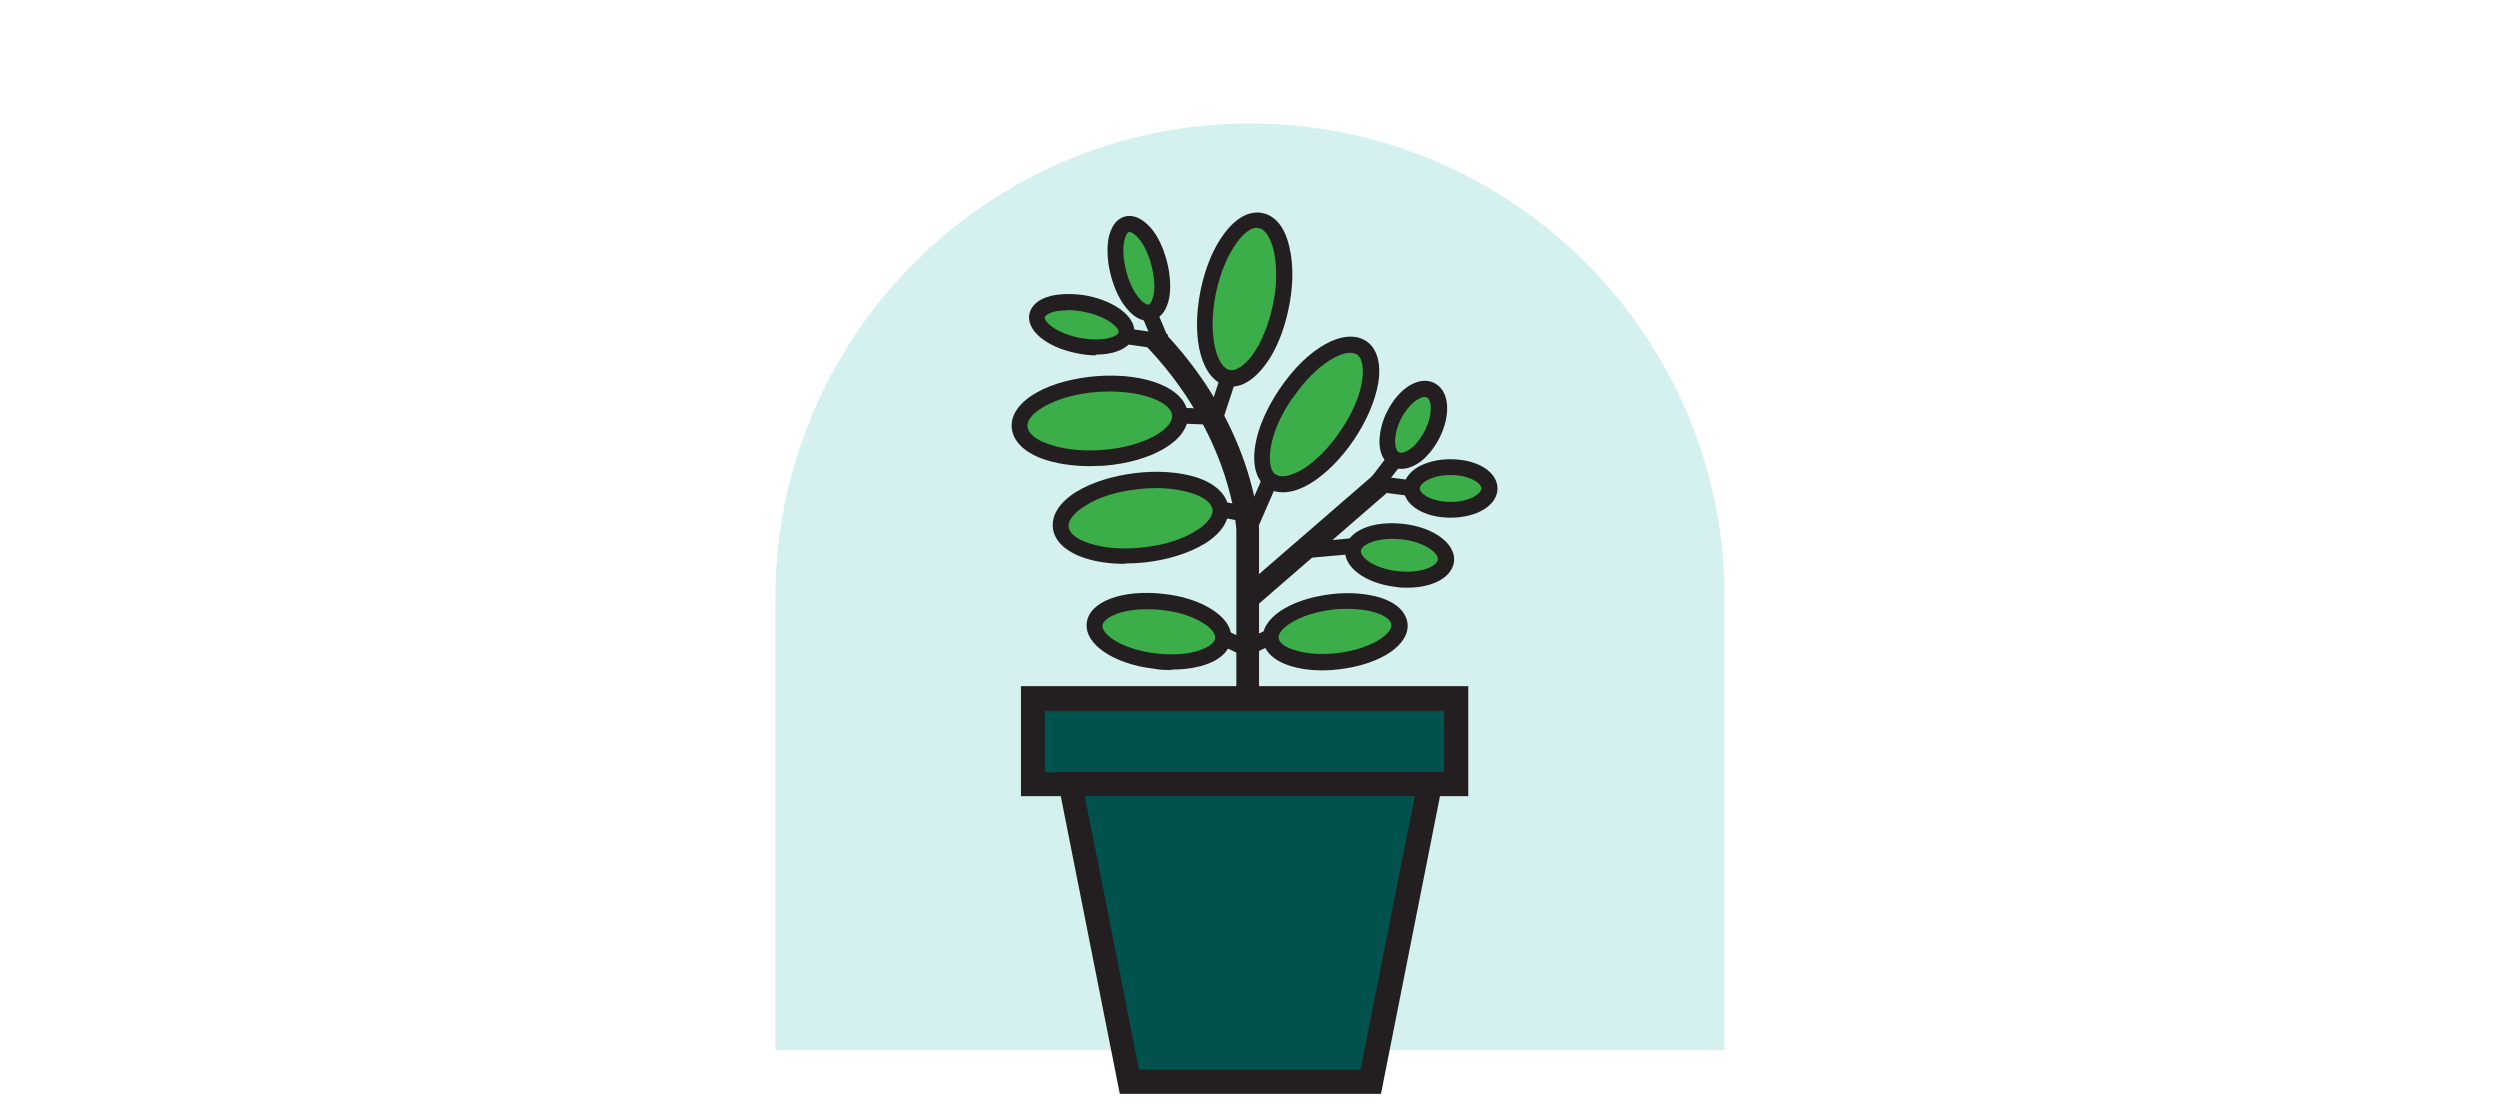 <?xml version="1.0" encoding="UTF-8"?>
<svg xmlns="http://www.w3.org/2000/svg" version="1.1" viewBox="0 0 650 289">
  <defs>
    <style>
      .cls-1 {
        fill: #231f20;
      }

      .cls-2 {
        fill: #3bae49;
      }

      .cls-3 {
        fill: #01524d;
      }

      .cls-4 {
        fill: #2abbaf;
        isolation: isolate;
        opacity: .2;
      }

      .cls-5 {
        fill: #fff;
      }
    </style>
  </defs>
  <!-- Generator: Adobe Illustrator 28.6.0, SVG Export Plug-In . SVG Version: 1.2.0 Build 709)  -->
  <g>
    <g id="Layer_1">
      <rect class="cls-5" width="650" height="289"/>
      <path class="cls-4" d="M325,32.1h0c68.1,0,123.4,55.3,123.4,123.4v117.5h-246.8v-117.5c0-68.1,55.3-123.4,123.4-123.4h0Z"/>
      <g>
        <g>
          <rect class="cls-3" x="268.55" y="181.6" width="110.1" height="22.3"/>
          <path class="cls-1" d="M381.75,207h-116.3v-28.6h116.3v28.6ZM271.65,200.8h103.8v-16h-103.8v16Z"/>
        </g>
        <g>
          <polygon class="cls-3" points="356.35 281.3 293.65 281.3 278.25 203.9 371.75 203.9 356.35 281.3"/>
          <path class="cls-1" d="M358.95,284.4h-67.8l-16.6-83.7h101.1l-16.6,83.7h-.1ZM296.25,278.1h57.5l14.1-71.1h-85.8l14.1,71.1h.1Z"/>
        </g>
        <path class="cls-1" d="M327.35,180.4h-5.9v-42.6c0-.1-1.2-25.3-24.5-48.9l4.2-4.1c25,25.3,26.2,51.8,26.2,52.9v42.7h0Z"/>
        <rect class="cls-1" x="318.6" y="136.99" width="48" height="5.8" transform="translate(-7.95 258.47) rotate(-40.9)"/>
        <g>
          <ellipse class="cls-2" cx="296.04" cy="69.61" rx="5.5" ry="11.9" transform="translate(-7.91 79.52) rotate(-15.1)"/>
          <path class="cls-1" d="M298.45,83.4c-1.9,0-3.8-1.1-5.5-3.2-1.8-2.1-3.2-5.1-4.1-8.5-.9-3.3-1.1-6.7-.7-9.4.6-3.3,2.1-5.4,4.3-6s4.6.5,6.8,3c1.8,2.1,3.2,5.1,4.1,8.5.9,3.3,1.1,6.7.7,9.4-.6,3.3-2.1,5.4-4.3,6-.4.1-.8.2-1.2.2h-.1ZM293.65,60.3h-.1c-.4.1-1,1-1.3,2.7-.4,2.1-.1,4.9.6,7.6.7,2.7,1.9,5.3,3.3,6.9,1.1,1.3,2.1,1.8,2.5,1.7.4-.1,1-1,1.3-2.7.4-2.1.1-4.9-.6-7.6-.7-2.7-1.9-5.3-3.3-6.9-1-1.2-1.9-1.7-2.4-1.7Z"/>
        </g>
        <g>
          <ellipse class="cls-2" cx="281.1" cy="84.32" rx="5.5" ry="11.9" transform="translate(142.43 342.96) rotate(-78.5)"/>
          <path class="cls-1" d="M284.95,92.4c-1.6,0-3.4-.2-5.2-.6-7.8-1.6-13-6-12.1-10.2.5-2.3,2.5-3.9,5.7-4.7,2.7-.6,6-.6,9.4,0,7.8,1.6,13,6,12.1,10.2-.7,3.2-4.6,5.1-10,5.1l.1.2ZM277.55,80.7c-1.2,0-2.3.1-3.3.3-1.7.4-2.5,1.1-2.6,1.5-.2,1.2,3,4.1,8.9,5.3,6,1.2,10-.2,10.3-1.4.2-1.2-3-4.1-8.9-5.3-1.5-.3-3-.5-4.4-.5v.1Z"/>
        </g>
        <g>
          <ellipse class="cls-2" cx="364.06" cy="144.52" rx="6.2" ry="12.1" transform="translate(178.66 489.55) rotate(-83.4)"/>
          <path class="cls-1" d="M365.95,152.8c-1,0-2,0-3-.2-8-.9-13.7-5.2-13.2-9.8.5-4.7,7-7.5,15.1-6.6,8,.9,13.7,5.2,13.2,9.8-.5,4.1-5.5,6.8-12.1,6.8ZM361.85,140.1c-4.7,0-7.9,1.7-8,3.1-.2,1.7,3.4,4.6,9.5,5.3s10.3-1.3,10.5-3-3.4-4.6-9.5-5.3c-.9,0-1.7-.1-2.5-.1Z"/>
        </g>
        <g>
          <ellipse class="cls-2" cx="301.44" cy="164.28" rx="7.8" ry="16.8" transform="translate(103.61 444.84) rotate(-83.4)"/>
          <path class="cls-1" d="M304.55,174.2c-1.4,0-2.9,0-4.3-.3-10.7-1.2-18.3-6.4-17.7-11.9.6-5.6,9.2-8.8,19.9-7.6,4.8.5,9.2,1.9,12.4,3.9,3.7,2.3,5.6,5.1,5.2,8-.3,2.9-2.8,5.3-6.9,6.6-2.5.8-5.5,1.2-8.6,1.2v.1ZM298.15,158.4c-6.8,0-11.2,2.2-11.5,4.2-.3,2.3,5.1,6.3,14,7.3,4.2.5,8.2.2,11.2-.8,2.4-.8,4-2,4.1-3.2s-1.1-2.7-3.3-4c-2.7-1.7-6.6-2.9-10.7-3.3-1.4-.2-2.6-.2-3.9-.2h.1Z"/>
        </g>
        <g>
          <ellipse class="cls-2" cx="347.17" cy="164.16" rx="16.8" ry="7.8" transform="translate(-16.99 42.26) rotate(-6.8)"/>
          <path class="cls-1" d="M343.85,174.3c-3.1,0-6-.4-8.5-1.2-4.1-1.3-6.6-3.7-7-6.6-.7-5.6,6.9-10.7,17.6-12,4.8-.6,9.4-.2,13,.9,4.1,1.3,6.6,3.7,7,6.6.7,5.6-6.9,10.7-17.6,12h0c-1.5.2-3,.3-4.5.3ZM350.45,158.3c-1.3,0-2.6,0-4,.2-9,1.1-14.3,5.1-14,7.4.1,1.2,1.7,2.4,4.1,3.1,3.1,1,7,1.3,11.2.8h0c9-1.1,14.3-5.1,14-7.4-.1-1.2-1.7-2.4-4.1-3.1-2.1-.7-4.5-1-7.2-1Z"/>
        </g>
        <g>
          <ellipse class="cls-2" cx="367.53" cy="110.63" rx="10.1" ry="5.5" transform="translate(103.08 388.8) rotate(-63.2)"/>
          <path class="cls-1" d="M364.35,121.9c-.9,0-1.7-.2-2.4-.6-2-1-3.2-3.2-3.3-6.2,0-2.5.6-5.4,2-8.1,3.1-6.2,8.4-9.4,12.3-7.4s4.4,8.1,1.3,14.3c-1.4,2.7-3.3,5-5.3,6.4-1.5,1-3.1,1.6-4.5,1.6h-.1ZM370.45,103.2c-1.5,0-4.2,1.9-6.2,5.7-1,2.1-1.6,4.3-1.5,6.1,0,1.3.4,2.3,1,2.6.6.3,1.6,0,2.7-.7,1.5-1,2.9-2.8,4-4.9,2.2-4.4,1.8-8.1.5-8.7-.2,0-.4-.1-.6-.1h.1Z"/>
        </g>
        <g>
          <ellipse class="cls-2" cx="377.15" cy="127" rx="10.1" ry="5.5"/>
          <path class="cls-1" d="M377.15,134.6c-6.9,0-12.2-3.3-12.2-7.6s5.2-7.6,12.2-7.6,12.2,3.3,12.2,7.6-5.2,7.6-12.2,7.6ZM377.15,123.5c-4.9,0-8,2.1-8,3.5s3.1,3.5,8,3.5,8-2.1,8-3.5-3.1-3.5-8-3.5Z"/>
        </g>
        <g>
          <ellipse class="cls-2" cx="323.35" cy="77.61" rx="20.9" ry="9.6" transform="translate(182.83 379) rotate(-78.5)"/>
          <path class="cls-1" d="M320.35,100.4c-.4,0-.9,0-1.3-.1-6.5-1.3-9.5-12-6.9-24.8,1.2-5.8,3.3-11,6.1-14.7,3.1-4.2,6.6-6.1,10-5.4,3.4.7,5.9,3.8,7,8.9,1.1,4.5,1,10.2-.2,15.9-1.2,5.8-3.3,11-6.1,14.7-2.7,3.6-5.7,5.6-8.6,5.6v-.1ZM326.85,59.2c-1.6,0-3.5,1.4-5.3,3.9-2.4,3.3-4.3,7.9-5.4,13.1-2.2,10.6.1,19.3,3.6,20,1.6.3,3.8-1.1,5.8-3.8,2.4-3.3,4.3-7.9,5.4-13.1s1.1-10.2.2-14.2c-.8-3.3-2.2-5.5-3.9-5.8h-.5l.1-.1Z"/>
        </g>
        <g>
          <ellipse class="cls-2" cx="286.11" cy="109.34" rx="20.9" ry="9.6" transform="translate(-7.55 22.27) rotate(-4.4)"/>
          <path class="cls-1" d="M283.25,121.2c-4.5,0-8.8-.7-12.2-1.9-4.9-1.8-7.7-4.7-8-8.1s2.1-6.7,6.6-9.2c4.1-2.3,9.5-3.7,15.4-4.2,13.1-1,23.3,3.3,23.8,9.9s-9,12.4-22,13.4h0c-1.2,0-2.4.1-3.6.1ZM288.65,101.8c-1.1,0-2.1,0-3.3.1-5.3.4-10.1,1.7-13.7,3.7-3,1.7-4.7,3.6-4.5,5.3.1,1.7,2.1,3.4,5.3,4.5,3.8,1.4,8.8,2,14.1,1.6,10.8-.8,18.5-5.4,18.2-9-.2-3.2-7-6.2-16.1-6.2Z"/>
        </g>
        <g>
          <ellipse class="cls-2" cx="342.14" cy="107.69" rx="20.9" ry="9.6" transform="translate(61.54 331.12) rotate(-56)"/>
          <path class="cls-1" d="M333.45,128c-1.5,0-2.9-.4-4-1.2-2.8-1.9-3.9-5.8-3.1-10.9.7-4.6,3-9.8,6.3-14.7h0c7.3-10.9,17-16.2,22.6-12.5,2.8,1.9,3.9,5.8,3.1,10.9-.8,4.6-3,9.8-6.3,14.7-3.3,4.9-7.3,8.9-11.2,11.3-2.6,1.6-5.1,2.4-7.2,2.4h-.2ZM335.95,103.6c-3,4.4-5,9-5.6,13-.5,3.4,0,5.9,1.3,6.8,1.4.9,3.9.4,6.9-1.3,3.5-2.1,7-5.7,10-10.1s5-9,5.6-13c.5-3.4,0-5.9-1.3-6.8-3-2-10.8,2.4-16.8,11.4h-.1Z"/>
        </g>
        <rect class="cls-1" x="310.12" y="102.86" width="14.1" height="4.1" transform="translate(118.45 373.45) rotate(-71.8)"/>
        <rect class="cls-1" x="309.09" y="102.18" width="4.1" height="12.1" transform="translate(190.51 414.78) rotate(-87.7)"/>
        <rect class="cls-1" x="318.21" y="127.51" width="4.1" height="10.9" transform="translate(130.65 423.29) rotate(-79.4)"/>
        <rect class="cls-1" x="319.69" y="128.4" width="16.1" height="4.1" transform="translate(77.43 378.99) rotate(-66.5)"/>
        <g>
          <ellipse class="cls-2" cx="296.53" cy="134.66" rx="20.9" ry="9.6" transform="translate(-13.86 36.06) rotate(-6.8)"/>
          <path class="cls-1" d="M292.45,146.6c-3.8,0-7.4-.5-10.4-1.5-4.9-1.6-7.9-4.4-8.3-7.8-.4-3.4,1.8-6.8,6.2-9.5,4-2.4,9.4-4.1,15.2-4.8,5.8-.7,11.5-.3,15.9,1.1,4.9,1.6,7.9,4.4,8.3,7.8.4,3.4-1.8,6.8-6.2,9.5-4,2.4-9.3,4.1-15.2,4.8-1.9.2-3.7.3-5.5.3v.1ZM300.65,126.9c-1.6,0-3.3.1-5,.3-5.3.6-10.1,2.1-13.5,4.3-2.9,1.8-4.5,3.8-4.3,5.5.2,1.7,2.2,3.3,5.5,4.3,3.9,1.3,8.9,1.6,14.1,1,5.3-.6,10.1-2.1,13.5-4.3,2.9-1.8,4.5-3.8,4.3-5.5s-2.2-3.3-5.5-4.3c-2.6-.8-5.7-1.3-9.1-1.3Z"/>
        </g>
        <rect class="cls-1" x="298.33" y="81.2" width="4.1" height="7.9" transform="translate(-9.46 123.6) rotate(-22.9)"/>
        <rect class="cls-1" x="295.97" y="82.78" width="4.1" height="10.8" transform="translate(168.73 370.8) rotate(-81.9)"/>
        <polygon class="cls-1" points="359.65 126.8 356.45 124.2 361.65 117.4 364.95 120 359.65 126.8"/>
        <rect class="cls-1" x="361.7" y="121.77" width="4.1" height="9.5" transform="translate(192.64 471.55) rotate(-82.8)"/>
        <rect class="cls-1" x="337.05" y="140.59" width="14.4" height="4.1" transform="translate(-11.32 31.17) rotate(-5.1)"/>
        <rect class="cls-1" x="322.26" y="164.99" width="9.9" height="4.1" transform="translate(-40.02 156.5) rotate(-25.4)"/>
        <rect class="cls-1" x="319.48" y="162.49" width="4.1" height="9.9" transform="translate(32.36 386.07) rotate(-64.6)"/>
      </g>
    </g>
  </g>
</svg>